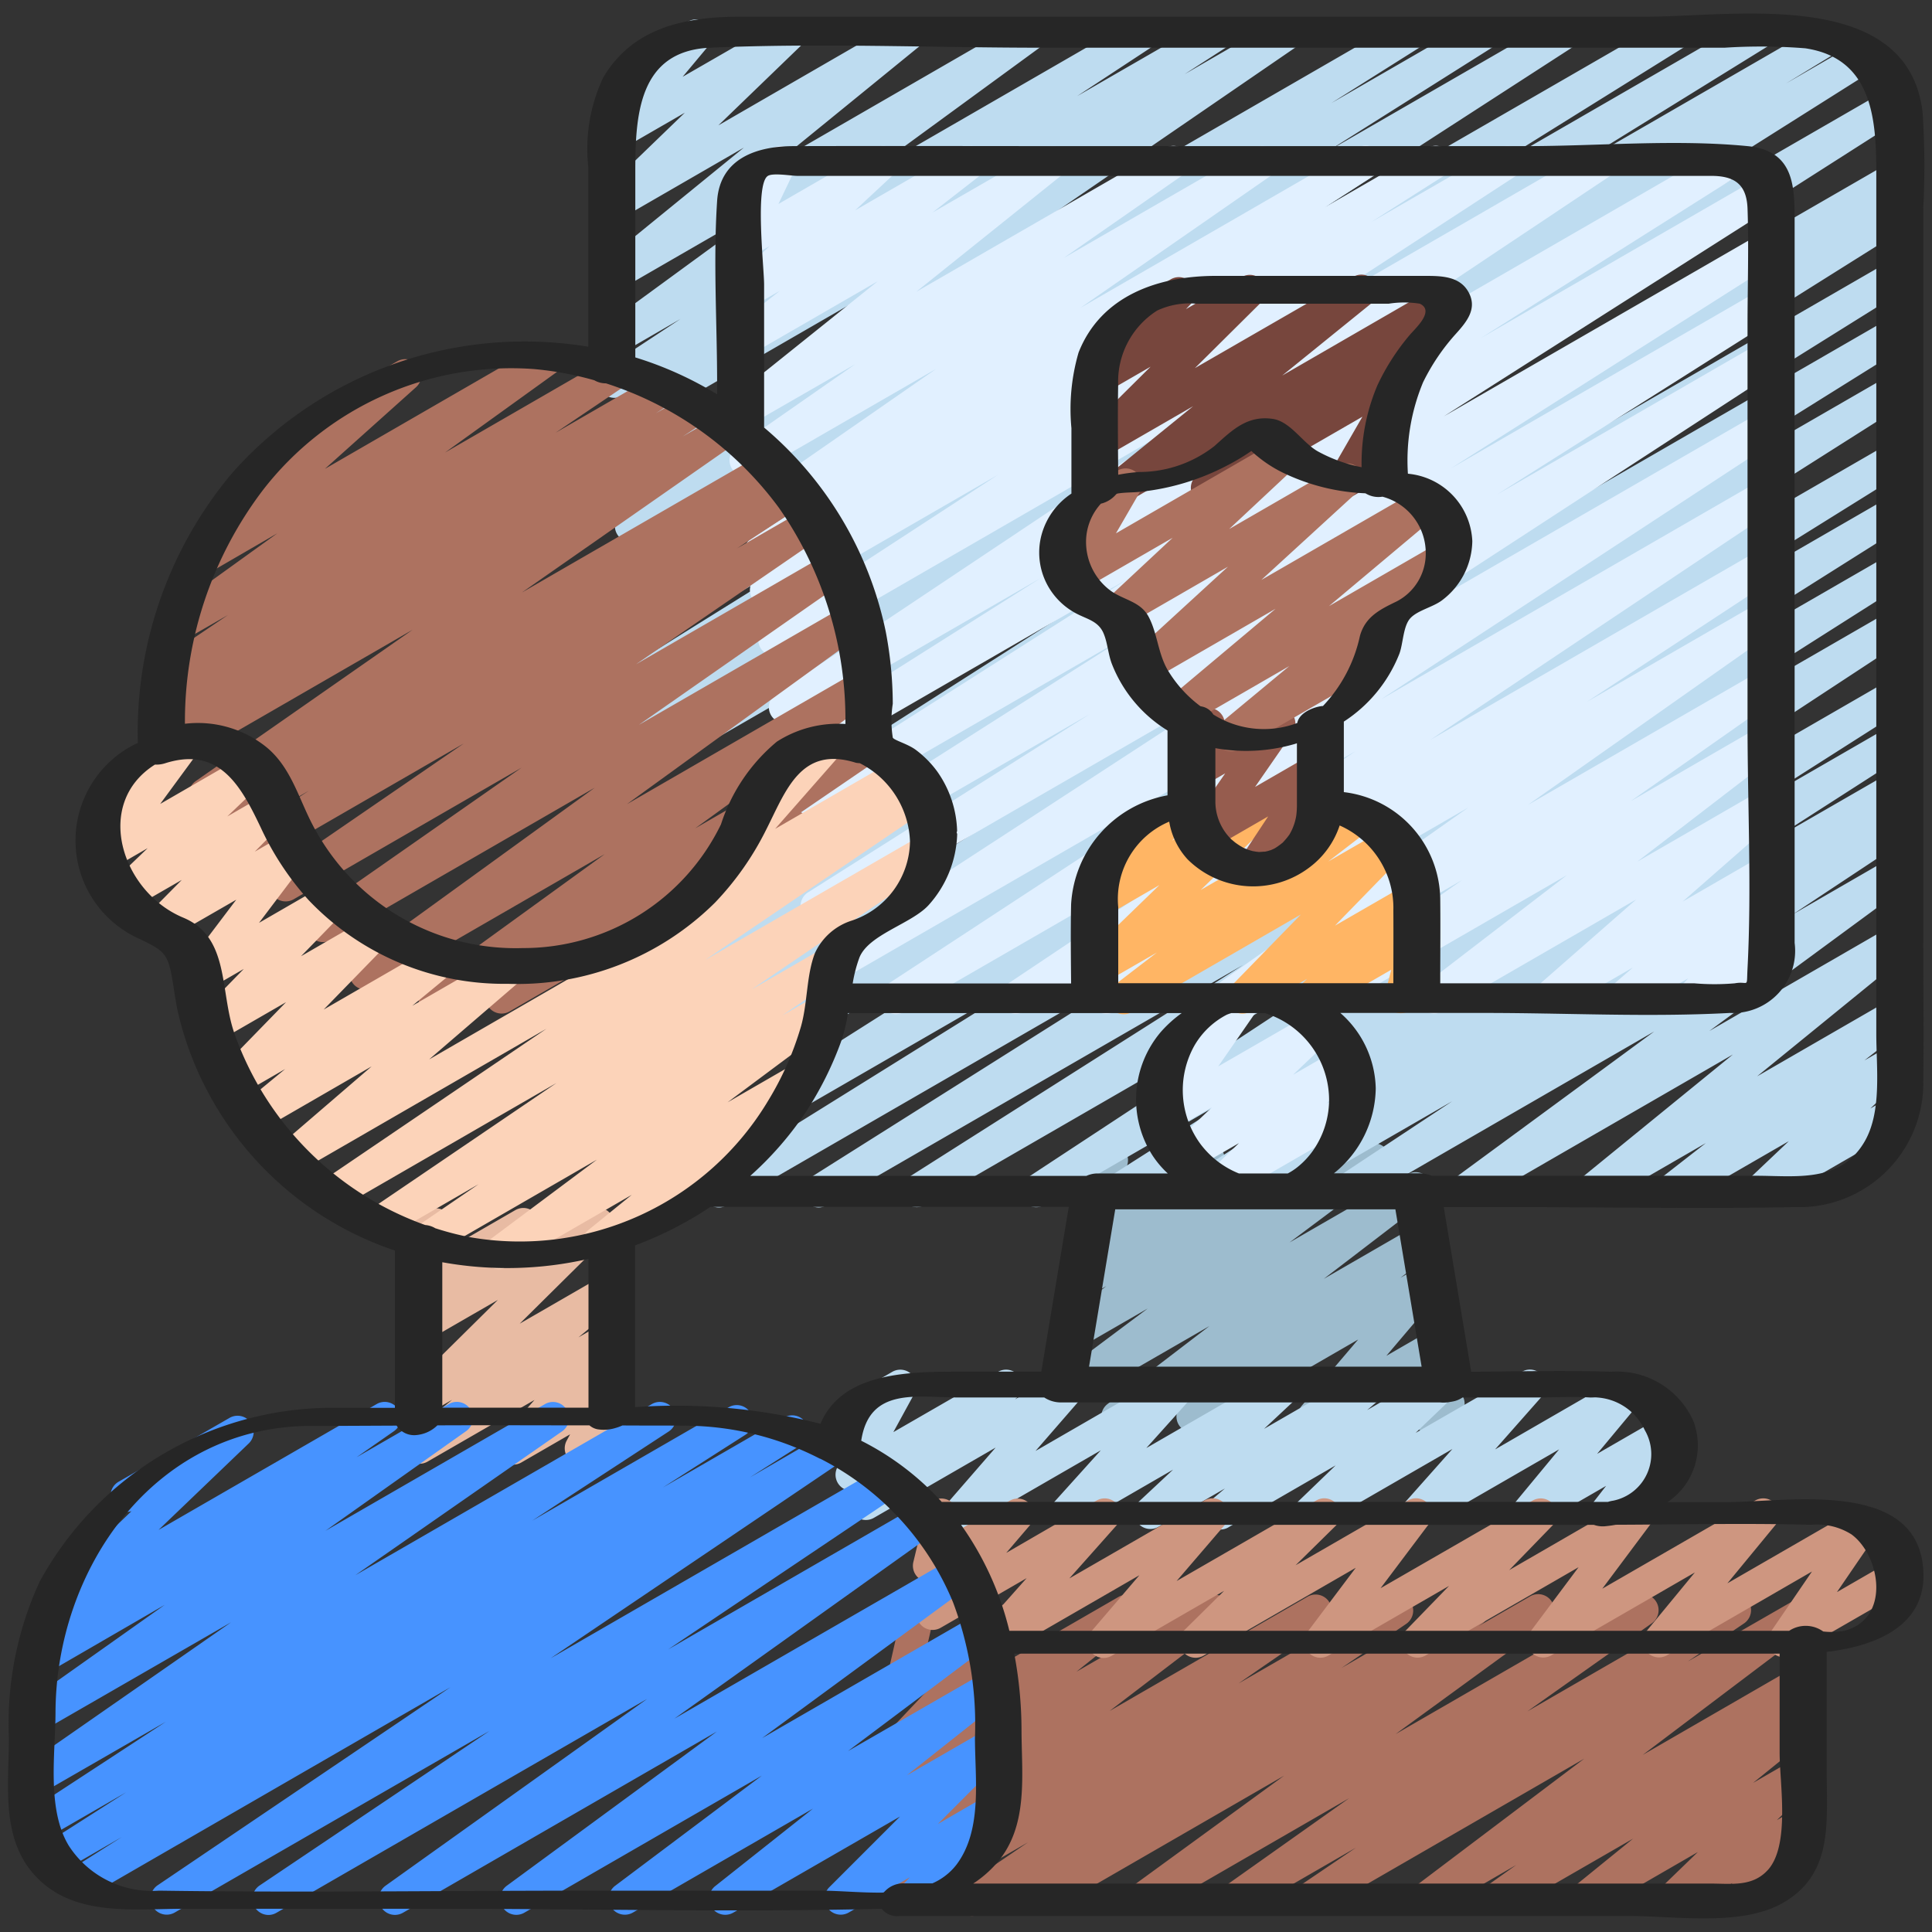 <svg id="Icons" height="512" viewBox="0 0 60 60" width="512" xmlns="http://www.w3.org/2000/svg"><rect x="0" y="0" width="60" height="60" fill="#333333" stroke="none"/><path d="m30.189 59.5a.5.5 0 0 1 -.281-.913l2.016-1.371-3.644 2.1a.5.5 0 0 1 -.534-.843l2.687-1.857-2.153 1.241a.5.5 0 0 1 -.553-.83l3.551-2.716-3 1.73a.5.5 0 0 1 -.563-.822l1.868-1.5-1.3.753a.5.5 0 0 1 -.613-.777l1.442-1.526-.829.477a.5.5 0 0 1 -.737-.543l.3-1.32a.485.485 0 0 1 -.248-.215.5.5 0 0 1 .182-.682l.5-.289a.5.5 0 0 1 .738.544l-.245 1.066 2.795-1.613a.5.5 0 0 1 .614.776l-1.441 1.53 3.995-2.306a.5.5 0 0 1 .564.822l-1.869 1.5 4.029-2.326a.5.5 0 0 1 .554.83l-3.554 2.716 6.152-3.552a.5.5 0 0 1 .534.844l-2.685 1.855 4.682-2.7a.5.5 0 0 1 .531.846l-2.012 1.371 3.838-2.222a.5.5 0 0 1 .526.85l-.115.076 1.607-.928a.5.5 0 0 1 .545.837l-4.723 3.442 7.419-4.283a.5.5 0 0 1 .539.841l-3.865 2.736 6.2-3.58a.5.5 0 0 1 .53.847l-1.749 1.184 3.306-1.9a.5.5 0 0 1 .551.832l-5.254 3.968 4.7-2.715a.5.5 0 0 1 .54.84l-.92.654.38-.218a.5.5 0 0 1 .564.821l-1.837 1.487 1.273-.734a.5.5 0 0 1 .6.791l-1.135 1.1.537-.309a.5.5 0 0 1 .634.752l-.493.595a.486.486 0 0 1 .242.211.5.5 0 0 1 -.182.683l-1.614.932a.5.5 0 0 1 -.635-.752l.133-.16-1.613.93a.5.5 0 0 1 -.6-.791l1.137-1.1-3.289 1.9a.5.5 0 0 1 -.564-.821l1.843-1.496-4.008 2.311a.5.5 0 0 1 -.54-.84l.918-.653-2.592 1.5a.5.5 0 0 1 -.552-.832l5.256-3.969-8.314 4.8a.5.5 0 0 1 -.53-.847l1.756-1.19-3.534 2.04a.5.5 0 0 1 -.539-.841l3.861-2.735-6.2 3.58a.5.5 0 0 1 -.545-.837l4.724-3.442-7.419 4.283a.5.5 0 0 1 -.526-.85l.115-.076-1.608.928a.494.494 0 0 1 -.252.07z" fill="#ad7260"/><path d="m34.7 44.5a.5.5 0 0 1 -.3-.9l3.159-2.417-4.28 2.467a.5.5 0 0 1 -.55-.833l2.915-2.181-2.1 1.212a.5.5 0 0 1 -.559-.826l1.374-1.081-.55.318a.5.5 0 0 1 -.6-.794l.986-.945-.112.064a.5.5 0 0 1 -.721-.584l.409-1.25a.477.477 0 0 1 -.173-.178.5.5 0 0 1 .182-.682l.5-.29a.5.5 0 0 1 .726.588l-.289.881 2.562-1.478a.5.5 0 0 1 .6.794l-.985.944 3.025-1.746a.5.5 0 0 1 .559.825l-1.378 1.076 3.313-1.913a.5.5 0 0 1 .55.833l-2.914 2.181 3.668-2.117a.5.5 0 0 1 .553.83l-3.158 2.418 2.854-1.648a.5.5 0 0 1 .553.83l-1.025.784.676-.39a.5.5 0 0 1 .631.756l-1.746 2.058 1.445-.834a.5.5 0 0 1 .741.526l-.241 1.293a.5.5 0 0 1 .236.932l-.66.381a.5.5 0 0 1 -.741-.525l.225-1.2-3 1.73a.5.5 0 0 1 -.63-.756l1.749-2.053-4.893 2.824a.5.5 0 0 1 -.554-.83l1.028-.784-2.808 1.62a.491.491 0 0 1 -.252.07z" fill="#9dbcce"/><path d="m22.328 37.5a.5.5 0 0 1 -.265-.925l11.3-7.035-11.253 6.5a.5.5 0 0 1 -.517-.854l16.77-10.635-16.487 9.509a.5.5 0 0 1 -.515-.857l13.008-8.127-12.687 7.324a.5.5 0 0 1 -.515-.856l13.088-8.175-12.767 7.371a.5.5 0 0 1 -.515-.856l14.866-9.334-14.56 8.406a.5.5 0 0 1 -.509-.86l.32-.2a.5.5 0 0 1 -.456-.885l18.943-12.09-18.677 10.789a.5.5 0 0 1 -.516-.856l15.793-9.968-15.496 8.947a.5.5 0 0 1 -.511-.86l1.611-.984-1.233.712a.5.5 0 0 1 -.514-.858l6.659-4.123-6.3 3.639a.5.5 0 0 1 -.515-.858l6.967-4.344-6.615 3.819a.5.5 0 0 1 -.521-.853l12.071-7.812-11.769 6.794a.5.5 0 0 1 -.517-.855l5.125-3.238-4.765 2.751a.5.5 0 0 1 -.517-.856l2.763-1.747-2.393 1.382a.5.5 0 0 1 -.533-.845l9.9-6.79-9.61 5.549a.5.5 0 0 1 -.521-.853l1.326-.854-.942.543a.5.5 0 0 1 -.525-.85l2.329-1.535-1.851 1.071a.5.5 0 0 1 -.545-.837l5.518-4.033-4.974 2.872a.5.5 0 0 1 -.565-.821l4.386-3.574-3.821 2.207a.5.5 0 0 1 -.6-.792l2.589-2.5-1.992 1.15a.5.5 0 0 1 -.634-.752l.976-1.176a.5.5 0 0 1 -.193-.929l1.936-1.118a.5.5 0 0 1 .639.753l-.8.957 3.1-1.785a.5.5 0 0 1 .6.793l-2.59 2.5 5.7-3.293a.5.5 0 0 1 .565.82l-4.39 3.576 7.615-4.396a.5.5 0 0 1 .545.837l-5.516 4.03 8.431-4.867a.5.5 0 0 1 .525.85l-2.334 1.535 4.138-2.385a.5.5 0 0 1 .52.853l-1.32.851 2.951-1.704a.5.5 0 0 1 .533.845l-9.9 6.792 13.227-7.637a.5.5 0 0 1 .516.856l-2.767 1.744 4.506-2.6a.5.5 0 0 1 .517.856l-5.112 3.226 7.077-4.082a.5.5 0 0 1 .521.853l-12.072 7.809 15.014-8.662a.5.5 0 0 1 .515.858l-6.968 4.342 9.006-5.2a.5.5 0 0 1 .513.859l-6.666 4.124 8.355-4.825a.5.5 0 0 1 .51.86l-1.6.975 2.184-1.262a.5.5 0 0 1 .517.856l-15.8 9.972 16.2-9.351a.5.5 0 0 1 .519.855l-18.944 12.09 18.579-10.727a.5.5 0 0 1 .509.861l-.429.261a.5.5 0 0 1 .435.894l-14.859 9.329 14.344-8.282a.5.5 0 0 1 .514.858l-13.1 8.18 12.586-7.265a.5.5 0 0 1 .514.857l-13 8.12 12.486-7.206a.5.5 0 0 1 .517.855l-16.772 10.636 16.255-9.385a.5.5 0 0 1 .514.857l-11.313 7.048 10.8-6.236a.5.5 0 0 1 .516.856l-11.912 7.513 11.4-6.579a.5.5 0 0 1 .517.856l-10.394 6.6 9.877-5.7a.5.5 0 0 1 .524.851l-12.359 8.116 11.831-6.83a.5.5 0 0 1 .518.855l-4.866 3.1 4.348-2.51a.5.5 0 0 1 .52.854l-4.341 2.789 3.817-2.2a.5.5 0 0 1 .519.855l-.818.522.3-.173a.5.5 0 0 1 .526.85l-3.57 2.365 3.044-1.758a.5.5 0 0 1 .546.836l-6.181 4.544 5.635-3.254a.5.5 0 0 1 .565.821l-4.714 3.839 4.149-2.395a.5.5 0 0 1 .557.827l-1.375 1.075.826-.477a.5.5 0 0 1 .593.8l-1.234 1.17.53-.306a.5.5 0 1 1 .5.865l-4.2 2.422a.5.5 0 0 1 -.594-.8l1.232-1.167-3.406 1.966a.5.5 0 0 1 -.557-.827l1.386-1.08-3.307 1.909a.5.5 0 0 1 -.565-.82l4.713-3.84-8.077 4.663a.5.5 0 0 1 -.546-.836l6.18-4.542-9.32 5.381a.5.5 0 0 1 -.527-.85l3.573-2.364-5.579 3.22a.5.5 0 0 1 -.519-.854l.823-.526-2.392 1.381a.5.5 0 0 1 -.52-.854l4.347-2.797-6.323 3.649a.5.5 0 0 1 -.518-.855l4.854-3.09-6.837 3.947a.5.5 0 0 1 -.525-.851l12.357-8.122-15.547 8.976a.5.5 0 0 1 -.518-.855l10.4-6.6-12.92 7.458a.5.5 0 0 1 -.517-.856l11.916-7.515-14.5 8.373a.494.494 0 0 1 -.254.071z" fill="#bedcf0"/><path d="m27.822 31.494a.5.5 0 0 1 -.274-.918l12.361-8.1-13.972 8.065a.5.5 0 0 1 -.522-.852l13.648-8.889-13.442 7.763a.5.5 0 0 1 -.517-.856l8.745-5.533-8.468 4.889a.5.5 0 0 1 -.519-.855l10.18-6.475-9.918 5.726a.5.5 0 0 1 -.519-.855l10.376-6.6-10.116 5.843a.5.5 0 0 1 -.517-.856l7.968-5.036-7.683 4.436a.5.5 0 0 1 -.528-.849l12.562-8.384-12.367 7.142a.5.5 0 0 1 -.523-.852l7.212-4.7-6.939 4.006a.5.5 0 0 1 -.52-.855l2.27-1.449-1.94 1.118a.5.5 0 0 1 -.52-.854l1.524-.982-1.187.686a.5.5 0 0 1 -.535-.844l5.933-4.12-5.67 3.273a.5.5 0 0 1 -.536-.843l3.688-2.572-3.277 1.888a.5.5 0 0 1 -.562-.824l4.543-3.643-3.982 2.3a.5.5 0 0 1 -.557-.827l1.5-1.176-.948.547a.5.5 0 0 1 -.592-.8l1.218-1.133-.621.356a.5.5 0 0 1 -.7-.649l.562-1.174a.522.522 0 0 1 -.457-.249.5.5 0 0 1 .182-.683l1.128-.645a.5.5 0 0 1 .7.649l-.519 1.086 3.006-1.735a.5.5 0 0 1 .591.8l-1.215 1.132 3.351-1.932a.5.5 0 0 1 .558.827l-1.506 1.173 3.472-2a.5.5 0 0 1 .562.823l-4.541 3.64 7.734-4.463a.5.5 0 0 1 .537.843l-3.689 2.569 5.917-3.412a.5.5 0 0 1 .535.844l-5.933 4.117 8.6-4.965a.5.5 0 0 1 .521.854l-1.528.984 3.181-1.834a.5.5 0 0 1 .52.855l-2.27 1.445 3.994-2.3a.5.5 0 0 1 .523.852l-7.212 4.7 9.617-5.552a.5.5 0 0 1 .527.849l-12.555 8.38 15.982-9.229a.5.5 0 0 1 .518.856l-7.98 5.042 8.7-5.023a.5.5 0 0 1 .519.855l-10.371 6.6 9.879-5.7a.5.5 0 0 1 .518.855l-10.18 6.463 9.663-5.579a.5.5 0 0 1 .517.856l-8.745 5.533 8.229-4.751a.5.5 0 0 1 .522.852l-13.643 8.887 13.125-7.578a.5.5 0 0 1 .524.851l-12.36 8.1 11.836-6.834a.5.5 0 0 1 .528.849l-10.832 7.243 10.3-5.946a.5.5 0 0 1 .524.851l-5.969 3.918 5.445-3.143a.5.5 0 0 1 .538.842l-7.812 5.501 7.274-4.2a.5.5 0 0 1 .537.843l-4.618 3.24 4.081-2.357a.5.5 0 0 1 .554.83l-4.428 3.404 3.874-2.238a.5.5 0 0 1 .579.81l-3.044 2.668 2.465-1.423a.5.5 0 0 1 .578.811l-.634.55.056-.032a.5.5 0 0 1 .619.77l-.373.408a.5.5 0 0 1 .25.934l-2.4 1.387a.5.5 0 0 1 -.619-.77l.228-.25-1.77 1.022a.5.5 0 0 1 -.578-.81l.634-.551-2.36 1.363a.5.5 0 0 1 -.58-.809l3.043-2.667-6.026 3.479a.5.5 0 0 1 -.555-.829l4.43-3.406-7.341 4.238a.5.5 0 0 1 -.537-.842l4.619-3.241-7.077 4.086a.5.5 0 0 1 -.538-.841l7.812-5.5-10.993 6.344a.5.5 0 0 1 -.524-.851l5.97-3.917-8.263 4.77a.5.5 0 0 1 -.528-.848l10.826-7.241-14.018 8.093a.5.5 0 0 1 -.25.067z" fill="#e1f0ff"/><path d="m37.9 37.25a.5.5 0 0 1 -.346-.86l.923-.889-1.456.84a.5.5 0 0 1 -.595-.8l1.217-1.157-1.229.709a.5.5 0 0 1 -.662-.717l1.2-1.734-.018.01a.5.5 0 1 1 -.5-.865l1.937-1.119a.5.5 0 0 1 .662.718l-1.2 1.732 2.949-1.7a.5.5 0 0 1 .595.8l-1.22 1.16 1.364-.787a.5.5 0 0 1 .6.793l-.922.888.432-.249a.5.5 0 1 1 .5.865l-3.979 2.3a.489.489 0 0 1 -.252.062z" fill="#e1f0ff"/><path d="m29.82 47.484a.5.5 0 0 1 -.377-.828l1.477-1.7-3.779 2.181a.5.5 0 0 1 -.573-.815l.073-.061a.5.5 0 0 1 -.632-.7l.654-1.2-.1.06a.5.5 0 1 1 -.5-.865l1.648-.953a.5.5 0 0 1 .688.673l-.655 1.2 3.256-1.876a.5.5 0 0 1 .572.814l-.054.047 1.492-.861a.5.5 0 0 1 .627.76l-1.477 1.7 4.261-2.46a.5.5 0 0 1 .621.767l-1.442 1.603 4.107-2.37a.5.5 0 0 1 .592.8l-1.042.974 3.07-1.772a.5.5 0 0 1 .574.813l-.442.376 2.061-1.191a.5.5 0 0 1 .6.793l-1.156 1.107 3.3-1.9a.5.5 0 0 1 .625.763l-1.457 1.649 3.893-2.248a.5.5 0 0 1 .636.751l-1.361 1.635 1.967-1.134a.5.5 0 0 1 .646.738l-.513.664a.5.5 0 0 1 .243.934l-1.819 1.048a.5.5 0 0 1 -.645-.739l.4-.516-2.179 1.255a.5.5 0 0 1 -.636-.751l1.356-1.638-4.146 2.392a.5.5 0 0 1 -.625-.763l1.457-1.64-4.18 2.413a.5.5 0 0 1 -.6-.793l1.153-1.111-3.3 1.906a.5.5 0 0 1 -.579-.815l.441-.374-2.061 1.189a.5.5 0 0 1 -.591-.8l1.042-.974-3.071 1.774a.5.5 0 0 1 -.621-.768l1.447-1.606-4.116 2.376a.489.489 0 0 1 -.25.067z" fill="#bedcf0"/><path d="m30.785 51.5a.5.5 0 0 1 -.374-.832l1.472-1.657-2.669 1.541a.5.5 0 0 1 -.63-.758l.741-.864-.223.129a.5.5 0 0 1 -.737-.549l.179-.745a.508.508 0 0 1 -.225-.2.5.5 0 0 1 .184-.684l.479-.276a.5.5 0 0 1 .737.549l-.111.462 1.751-1.01a.5.5 0 0 1 .63.757l-.739.863 2.808-1.626a.5.5 0 0 1 .624.764l-1.472 1.655 4.2-2.422a.5.5 0 0 1 .63.757l-1.499 1.746 4.335-2.5a.493.493 0 0 1 .647.13.5.5 0 0 1 -.045.658l-1.242 1.222 3.49-2.013a.5.5 0 0 1 .649.733l-1.5 1.993 4.725-2.723a.5.5 0 0 1 .609.78l-1.339 1.381 3.739-2.161a.5.5 0 0 1 .652.731l-1.5 2.007 4.748-2.738a.5.5 0 0 1 .637.75l-1.5 1.821 4.024-2.322a.5.5 0 0 1 .663.715l-1.285 1.88 1.65-.952a.5.5 0 1 1 .5.865l-3.548 2.043a.5.5 0 0 1 -.663-.715l1.285-1.88-4.5 2.6a.5.5 0 0 1 -.637-.75l1.5-1.821-4.46 2.575a.5.5 0 0 1 -.651-.731l1.5-2.007-4.751 2.741a.5.5 0 0 1 -.61-.78l1.338-1.38-3.748 2.164a.5.5 0 0 1 -.649-.733l1.5-1.994-4.729 2.73a.5.5 0 0 1 -.6-.788l1.241-1.226-3.494 2.017a.5.5 0 0 1 -.63-.758l1.493-1.744-4.34 2.506a.489.489 0 0 1 -.26.074z" fill="#ce9680"/><path d="m15.936 45.485a.5.5 0 0 1 -.375-.83l1.039-1.179-3.32 1.915a.5.5 0 0 1 -.568-.819l1.329-1.1-.761.438a.5.5 0 0 1 -.6-.788l2.781-2.751-2.18 1.258a.5.5 0 0 1 -.6-.788l.5-.491a.5.5 0 0 1 -.627-.61l.265-.974a.492.492 0 0 1 -.215-.2.5.5 0 0 1 .182-.682l.5-.291a.5.5 0 0 1 .733.564l-.185.677 2.174-1.255a.5.5 0 0 1 .6.788l-.458.453 2.17-1.253a.5.5 0 0 1 .6.788l-2.78 2.753 2.589-1.494a.5.5 0 0 1 .568.819l-1.332 1.1.77-.444a.5.5 0 0 1 .625.763l-1.037 1.178.419-.241a.5.5 0 0 1 .6.074.5.5 0 0 1 .091.6l-.267.489a.5.5 0 0 1 .083.905l-.96.554a.5.5 0 0 1 -.689-.673l.105-.194-1.518.877a.494.494 0 0 1 -.251.064z" fill="#e8bba3"/><path d="m8.341 59.471a.5.5 0 0 1 -.279-.915l7.14-4.8-9.784 5.644a.5.5 0 0 1 -.53-.846l9.1-6.155-11.276 6.513a.5.5 0 0 1 -.518-.855l1.588-1.006-1.894 1.094a.5.5 0 0 1 -.52-.854l2.549-1.629-2.5 1.443a.5.5 0 0 1 -.523-.851l4.257-2.784-3.871 2.23a.5.5 0 0 1 -.535-.843l6.431-4.475-5.9 3.4a.5.5 0 0 1 -.539-.841l4.378-3.1-3.667 2.125a.5.5 0 0 1 -.536-.843l1.165-.812-.225.129a.5.5 0 0 1 -.6-.793l2.83-2.715a.506.506 0 0 1 -.582-.232.5.5 0 0 1 .183-.683l3.437-1.978a.5.5 0 0 1 .6.793l-2.796 2.681 6.781-3.913a.5.5 0 0 1 .536.842l-1.167.814 2.87-1.656a.5.5 0 0 1 .539.84l-4.375 3.1 6.826-3.94a.5.5 0 0 1 .535.842l-6.434 4.478 9.217-5.32a.5.5 0 0 1 .523.851l-4.245 2.774 6.107-3.525a.5.5 0 0 1 .519.854l-2.567 1.64 3.755-2.167a.5.5 0 0 1 .517.856l-1.573 1 2.386-1.383a.5.5 0 0 1 .53.847l-9.104 6.153 10.264-5.925a.5.5 0 0 1 .529.848l-7.141 4.8 7.774-4.489a.5.5 0 0 1 .541.84l-8.123 5.8 8.7-5.019a.5.5 0 0 1 .545.836l-6.521 4.788 6.681-3.856a.5.5 0 0 1 .549.832l-4.562 3.426 4.308-2.481a.5.5 0 0 1 .56.825l-3.041 2.41 2.558-1.476a.5.5 0 0 1 .6.786l-2.194 2.2 1.554-.9a.5.5 0 0 1 .615.775l-.759.809a.5.5 0 0 1 .028.881l-1.926 1.112a.5.5 0 0 1 -.616-.774l.235-.249-1.908 1.101a.5.5 0 0 1 -.6-.786l2.2-2.2-5.179 2.986a.5.5 0 0 1 -.561-.824l3.037-2.407-5.6 3.232a.5.5 0 0 1 -.549-.832l4.561-3.425-7.374 4.256a.5.5 0 0 1 -.546-.836l6.524-4.79-9.745 5.626a.5.5 0 0 1 -.541-.84l8.122-5.8-11.508 6.64a.5.5 0 0 1 -.25.071z" fill="#4793ff"/><path d="m34.9 31.5a.5.5 0 0 1 -.3-.9l1.328-1.019-1.646.95a.5.5 0 0 1 -.6-.793l2.325-2.251-1.729 1a.5.5 0 0 1 -.626-.763l.893-1.016a.5.5 0 0 1 -.116-.915l1.934-1.117a.5.5 0 0 1 .626.763l-.585.666 2.612-1.505a.5.5 0 0 1 .6.792l-2.328 2.248 4.733-2.732a.5.5 0 0 1 .554.829l-1.328 1.02 1.78-1.028a.5.5 0 0 1 .609.782l-2.178 2.236 2.242-1.293a.5.5 0 0 1 .6.795l-.361.345a.5.5 0 0 1 .534.622l-.261 1.013a.491.491 0 0 1 .225.2.5.5 0 0 1 -.183.683l-.5.288a.5.5 0 0 1 -.734-.557l.187-.727-2.24 1.293a.5.5 0 0 1 -.6-.794l.226-.216-1.76 1.016a.5.5 0 0 1 -.608-.781l2.175-2.234-5.247 3.03a.5.5 0 0 1 -.253.07z" fill="#ffb564"/><path d="m13.49 31.479a.5.5 0 0 1 -.293-.906l5.583-4.047-7.175 4.143a.5.5 0 0 1 -.543-.838l7.408-5.368-8.19 4.728a.5.5 0 0 1 -.536-.843l6.456-4.509-7.062 4.078a.5.5 0 0 1 -.534-.846l5.8-3.982-6.321 3.651a.5.5 0 0 1 -.524-.851l2.032-1.332-2.283 1.318a.5.5 0 0 1 -.522-.853l.292-.189-.464.268a.5.5 0 0 1 -.536-.843l6.736-4.7-7.361 4.25a.5.5 0 0 1 -.522-.852l.728-.474-.368.212a.5.5 0 0 1 -.523-.851l.6-.393a.5.5 0 0 1 -.467-.879l2.178-1.471-1.394.8a.5.5 0 0 1 -.542-.839l3.471-2.5-2.204 1.279a.5.5 0 0 1 -.583-.806l3.053-2.734a.489.489 0 0 1 -.444-.25.5.5 0 0 1 .182-.683l3.717-2.146a.5.5 0 0 1 .583.806l-2.828 2.534 6.658-3.845a.5.5 0 0 1 .542.839l-3.47 2.5 5.08-2.933a.5.5 0 0 1 .53.848l-2.178 1.47 3.133-1.809a.5.5 0 0 1 .523.851l-.539.353 1.031-.6a.5.5 0 0 1 .522.852l-.722.47 1.207-.7a.5.5 0 0 1 .536.843l-6.734 4.7 7.486-4.323a.5.5 0 0 1 .522.853l-.288.187.47-.272a.5.5 0 0 1 .524.852l-2.037 1.335 2.13-1.23a.5.5 0 0 1 .533.845l-5.8 3.984 6.011-3.471a.5.5 0 0 1 .536.843l-6.456 4.509 6.5-3.752a.5.5 0 0 1 .543.838l-7.413 5.376 7.165-4.138a.5.5 0 0 1 .543.838l-5.588 4.051 5.08-2.933a.5.5 0 0 1 .532.846l-2.329 1.591a.491.491 0 0 1 .233.169.5.5 0 0 1 -.048.66l-3.921 3.842.011.02a.5.5 0 0 1 -.182.684l-1.39.8a.5.5 0 0 1 -.6-.79l2.553-2.5-5.709 3.3a.5.5 0 0 1 -.532-.845l.435-.3-1.983 1.142a.5.5 0 0 1 -.25.068z" fill="#ad7260"/><path d="m34.6 15.75a.5.5 0 0 1 -.315-.888l2.769-2.247-2.78 1.605a.5.5 0 0 1 -.6-.788l2.059-2.044-1.41.814a.5.5 0 0 1 -.612-.778l.724-.76a.5.5 0 0 1 -.01-.872l1.933-1.117a.5.5 0 0 1 .613.778l-.14.147 1.738-1a.5.5 0 0 1 .6.788l-2.06 2.044 4.913-2.832a.5.5 0 0 1 .566.822l-2.768 2.241 4.78-2.763a.5.5 0 0 1 .559.826l-1.959 1.548.226-.13a.5.5 0 0 1 .683.682l-1.126 1.953a.5.5 0 0 1 .234.933l-1.273.735a.5.5 0 0 1 -.683-.683l1.05-1.823-4.583 2.646a.5.5 0 0 1 -.559-.825l1.958-1.546-4.275 2.468a.5.5 0 0 1 -.252.066z" fill="#77463d"/><path d="m38.928 27.45a.5.5 0 0 1 -.417-.776l.873-1.32-1.836 1.06a.5.5 0 0 1 -.661-.718l1.163-1.679-.77.444a.5.5 0 0 1 -.724-.589l.217-.664a.5.5 0 0 1 .007-.863l.507-.292a.5.5 0 0 1 .725.589l-.1.3 1.566-.9a.5.5 0 0 1 .662.718l-1.163 1.679 1.742-1.006a.5.5 0 0 1 .667.709l-.875 1.322a.5.5 0 0 1 .462.887l-1.8 1.038a.5.5 0 0 1 -.245.061z" fill="#965c4e"/><path d="m38.236 23.332a.5.5 0 0 1 -.319-.885l2.123-1.761-3.213 1.855a.5.5 0 0 1 -.571-.816l3.358-2.819-3.9 2.252a.5.5 0 0 1 -.588-.8l3.009-2.758-3.235 1.869a.5.5 0 0 1 -.591-.8l2.11-1.969-2.882 1.664a.5.5 0 0 1 -.683-.683l.733-1.266-.019.011a.5.5 0 0 1 -.5-.866l1.639-.946a.5.5 0 0 1 .683.683l-.733 1.266 5.037-2.909a.5.5 0 0 1 .592.8l-2.113 1.976 3.419-1.974a.5.5 0 0 1 .588.8l-3.007 2.754 4.888-2.822a.5.5 0 0 1 .571.816l-3.359 2.819 3.383-1.953a.5.5 0 0 1 .57.818l-2.5 2.069a.5.5 0 0 1 .223.933l-4.467 2.579a.5.5 0 0 1 -.246.063z" fill="#ad7260"/><path d="m21.692 28.188a.5.5 0 0 1 -.376-.83l2.428-2.758a.5.5 0 0 1 -.069-.9l1.814-1.047a.5.5 0 0 1 .626.763l-2.043 2.325 3.806-2.2a.5.5 0 1 1 .5.866l-6.436 3.716a.5.5 0 0 1 -.25.065z" fill="#fcd3b9"/><path d="m15.491 39.414a.5.5 0 0 1 -.3-.9l3.347-2.5-5.088 2.939a.5.5 0 0 1 -.532-.846l1.944-1.33-2.874 1.66a.5.5 0 0 1 -.531-.847l5.826-3.957-6.783 3.916a.5.5 0 0 1 -.53-.849l7-4.751-7.758 4.481a.5.5 0 0 1 -.576-.812l2.905-2.5-3.43 1.982a.5.5 0 0 1 -.568-.819l1.313-1.081-1.429.826a.5.5 0 0 1 -.609-.782l2.066-2.121-2.166 1.25a.5.5 0 0 1 -.609-.781l1.461-1.5-1.163.671a.5.5 0 0 1 -.648-.735l1.578-2.087-2.124 1.223a.5.5 0 0 1 -.607-.785l1.039-1.052-1.645.947a.5.5 0 0 1 -.6-.794l1.186-1.14-1.18.681a.5.5 0 0 1 -.653-.729l1.177-1.592-.034.02a.5.5 0 0 1 -.5-.866l2.095-1.209a.5.5 0 0 1 .654.729l-1.17 1.593 2.673-1.544a.5.5 0 0 1 .6.794l-1.188 1.138 1.284-.741a.5.5 0 0 1 .606.784l-1.037 1.051 1.062-.613a.5.5 0 0 1 .648.735l-1.579 2.089 2.156-1.246a.5.5 0 0 1 .609.782l-1.46 1.5 2.162-1.248a.5.5 0 0 1 .608.782l-2.066 2.122 3.494-2.017a.5.5 0 0 1 .568.818l-1.312 1.083 2.853-1.647a.5.5 0 0 1 .576.812l-2.905 2.5 15.037-8.682a.5.5 0 0 1 .531.847l-7 4.752 6.743-3.893a.5.5 0 0 1 .531.847l-5.83 3.959 2.361-1.362a.5.5 0 0 1 .533.845l-1.944 1.326 1.111-.64a.5.5 0 0 1 .549.833l-3.353 2.5 2.014-1.162a.5.5 0 0 1 .565.822l-2.075 1.685a.492.492 0 0 1 .3.234.5.5 0 0 1 -.182.682l-4.39 2.534a.5.5 0 0 1 -.564-.821l1.355-1.1-3.878 2.239a.491.491 0 0 1 -.25.068z" fill="#fcd3b9"/><path d="m5.712 59.279h8.081c4.525 0 9.066.111 13.59 0a.6.6 0 0 0 .546.225h22.7c1.419 0 3.475.335 4.765-.421 1.513-.887 1.338-2.425 1.338-3.929v-3.854c1.585-.183 3.28-.874 2.966-2.815-.408-2.526-4.258-1.837-6.026-1.837h-1.883a2.12 2.12 0 0 0 .8-2.516 2.6 2.6 0 0 0 -2.547-1.532c-1.448-.043-2.9-.01-4.353 0l-.852-5.112h2.046c2.949 0 5.9.055 8.853 0a3.858 3.858 0 0 0 3.994-3.9c.017-1.476 0-2.954 0-4.43v-22.72a24.771 24.771 0 0 0 -.023-2.96c-.474-3.89-5.858-2.96-8.57-2.96h-28.127c-1.674 0-3.364.311-4.287 1.91a5.205 5.205 0 0 0 -.453 2.754v5.586a12.135 12.135 0 0 0 -11.052 3.913 12.5 12.5 0 0 0 -2.937 8.39 3.342 3.342 0 0 0 .081 6.1c.691.341.845.42.98 1.188.059.334.1.669.168 1a10.036 10.036 0 0 0 .906 2.478 10.272 10.272 0 0 0 5.848 5v4.884h-1.79a10.37 10.37 0 0 0 -9.24 5.393 10.517 10.517 0 0 0 -.958 4.858c0 1.432-.254 3.071.772 4.232 1.186 1.34 3.058 1.075 4.664 1.075zm49.185-1.2c-.478.523-1.13.417-1.773.417h-22.9a3.537 3.537 0 0 0 .716-.618c1.019-1.159.784-2.75.784-4.177a12.848 12.848 0 0 0 -.226-2.345h23.77v3.082c0 .946.332 2.867-.368 3.639zm1.353-10.725a1.994 1.994 0 0 1 1.252.3c.9.664 1.223 2.628-.233 2.993a2.2 2.2 0 0 1 -.648.02.932.932 0 0 0 -1.058-.02h-24.216a9.553 9.553 0 0 0 -1.5-3.292h19.65a.845.845 0 0 0 .405.038c.092-.009.185-.023.279-.04 2.019-.007 4.048-.053 6.069.001zm-8.479-3.954c.531 0 1.074-.034 1.6 0 .075.005.154-.009.229 0a1.757 1.757 0 0 1 1.481 1.016 1.475 1.475 0 0 1 -.984 2.189.979.979 0 0 0 -.162.038h-20.689a8.6 8.6 0 0 0 -2.5-1.9c.254-1.683 1.745-1.343 3.028-1.343h2.656a.946.946 0 0 0 .513.154h11.786a.957.957 0 0 0 .193 0h.021a.793.793 0 0 0 .085-.014c.023-.005.046-.006.07-.012a.782.782 0 0 0 .322-.128zm-28.047.3v-5.024a11.273 11.273 0 0 0 2.337-1.194h11.131q-.426 2.557-.853 5.115h-2.434c-1.632 0-3.74-.005-4.425 1.62a18.106 18.106 0 0 0 -5.756-.517zm9.114-15.59a3.444 3.444 0 0 0 .888-2.2c0-.022-.012-.035-.015-.055s.015-.034.013-.053a3.353 3.353 0 0 0 -.618-1.843 3.148 3.148 0 0 0 -.661-.668c-.251-.19-.682-.3-.719-.385a3.389 3.389 0 0 1 0-1.05 12.093 12.093 0 0 0 -.221-2.254 11.284 11.284 0 0 0 -3.775-6.324v-4.448c0-.505-.294-3.118.118-3.368.164-.1.732 0 .914 0h28.38c.709 0 1.1.248 1.129 1.012.042 1.209 0 2.427 0 3.637v12.37c0 2.518.131 5.075 0 7.591-.034.654.05.384-.4.466a7.337 7.337 0 0 1 -1.249 0h-4.55q-1.672 0-3.344 0c0-.866.009-1.733 0-2.6a3.39 3.39 0 0 0 -2.994-3.338v-2.19a4.461 4.461 0 0 0 1.722-2.1c.12-.311.117-.858.339-1.106s.7-.345.984-.558a2.346 2.346 0 0 0 .945-1.84 2.2 2.2 0 0 0 -2-2.094 6.327 6.327 0 0 1 .471-2.84 6.511 6.511 0 0 1 1.025-1.512c.335-.373.666-.776.388-1.285s-.868-.507-1.38-.507h-6.473c-1.762 0-3.558.6-4.259 2.38a6.294 6.294 0 0 0 -.222 2.349v2.032a2.24 2.24 0 0 0 -.92 1.252 2.121 2.121 0 0 0 .3 1.791 2.161 2.161 0 0 0 .725.656c.352.2.734.243.9.658.12.292.135.632.251.932a4.23 4.23 0 0 0 1.728 2.068v2.014a3.65 3.65 0 0 0 -2.994 3.388c-.017.818-.007 1.637 0 2.455-2.243 0-4.487 0-6.731 0h-.052a4.306 4.306 0 0 1 .207-.8c.283-.722 1.619-1.052 2.15-1.633zm10.446 3.353a2.83 2.83 0 0 1 1.992 2.731 2.767 2.767 0 0 1 -.5 1.539 2.481 2.481 0 0 1 -.495.523 1.827 1.827 0 0 1 -.289.187h-1.516a2.792 2.792 0 0 1 -1.2-.922 2.826 2.826 0 0 1 -.178-3.057 2.477 2.477 0 0 1 1-.951 1.4 1.4 0 0 1 .144-.051h1.047zm4.866 10.98h-10.329q.407-2.443.814-4.886h8.7zm-7.839-16.926a2.275 2.275 0 0 0 .572 1.172 2.89 2.89 0 0 0 3.786.247 2.673 2.673 0 0 0 .935-1.3 2.8 2.8 0 0 1 1.668 2.635c.005.754 0 1.509 0 2.264q-4.272 0-8.544 0v-2.363a2.607 2.607 0 0 1 1.583-2.655zm-1.585-13.573a2.609 2.609 0 0 1 1.213-2.3 2.357 2.357 0 0 1 1.209-.212h5.978a3.094 3.094 0 0 1 .97 0c.473.226-.15.772-.319.975a7.007 7.007 0 0 0 -1 1.559 6.189 6.189 0 0 0 -.491 2.544 4.7 4.7 0 0 1 -1.373-.5c-.47-.274-.84-.917-1.381-1-.808-.122-1.282.366-1.817.843a3.784 3.784 0 0 1 -2.328.805 5.1 5.1 0 0 0 -.66.086c-.007-.93-.018-1.866-.001-2.8zm-.543 3.7a.888.888 0 0 0 .485-.3c.013 0 .022-.014.036-.016.237-.041.5-.029.736-.058a7.475 7.475 0 0 0 2.629-.792 6.85 6.85 0 0 0 .794-.473c.064.064.136.125.2.176a4.014 4.014 0 0 0 .751.485 6.452 6.452 0 0 0 2.548.652c.018 0 .034 0 .052.007a.761.761 0 0 0 .519.1 1.81 1.81 0 0 1 1.345 1.764 1.674 1.674 0 0 1 -.91 1.492c-.518.25-.968.474-1.134 1.068a4.542 4.542 0 0 1 -1.149 2.177c-.006 0-.012 0-.018 0-.263.027-.723.206-.779.527a2.948 2.948 0 0 1 -2.607-.263.542.542 0 0 0 -.393-.255l-.028-.018a3.875 3.875 0 0 1 -1-1.115c-.3-.522-.316-1.133-.587-1.646-.259-.491-.807-.523-1.211-.833a1.883 1.883 0 0 1 -.726-1.662 1.769 1.769 0 0 1 .447-1.012zm5.644 10.529c-.015.013-.029.026-.045.038-.054.043-.112.081-.167.123.1-.074.007-.005-.046.022-.037.018-.075.034-.112.049-.013 0-.057.019-.1.028l-.07.016c-.06 0-.12.008-.18.01-.017 0-.075-.006-.1-.01s-.091-.016-.1-.017a1.673 1.673 0 0 1 -.17-.053c-.029-.011-.151-.063-.122-.049s-.086-.051-.112-.067c-.05-.032-.1-.066-.146-.1-.02-.016-.138-.117-.095-.076a1.647 1.647 0 0 1 -.517-1.152c0-.2 0-.4 0-.6v-1.1a5.4 5.4 0 0 0 2.485-.136c.016-.005.031-.012.047-.016v1.073.825a2.5 2.5 0 0 1 -.02.345 1.664 1.664 0 0 1 -.222.607c.018-.028-.06.079-.079.1-.049.059-.089.101-.129.145zm-13.709 6.181a4.941 4.941 0 0 0 .215-.892h10.367a3.826 3.826 0 0 0 -.651.588 3.233 3.233 0 0 0 -.26 3.829 3.014 3.014 0 0 0 .478.564h-2.21a.825.825 0 0 0 -.317.075h-10.44a10.4 10.4 0 0 0 1.744-2.01 10.556 10.556 0 0 0 1.074-2.154zm-6.388-27.022c0-1.731.092-3.752 2.32-3.85 3.428-.151 6.9 0 10.328 0h21.177a17.377 17.377 0 0 1 2.51.018c2.116.315 2.205 2.266 2.205 3.913v26.7c0 1.044.18 2.409-.365 3.342-.753 1.289-2.129 1.059-3.372 1.059h-10.067a1.1 1.1 0 0 0 -.409-.075h-2.632a3.441 3.441 0 0 0 1.3-2.637 3.2 3.2 0 0 0 -1.1-2.344h4.5c2.519 0 5.08.136 7.6 0a1.931 1.931 0 0 0 2.009-2.174v-22.328c0-1.129.018-2.273-1.461-2.418-2.255-.22-4.641 0-6.9 0h-13.495c-3.076 0-6.152-.009-9.228 0-1.145 0-2.291.38-2.379 1.7-.124 1.877 0 3.8 0 5.686v.322a11.17 11.17 0 0 0 -2.541-1.146zm-11.564 9.887a9.754 9.754 0 0 1 8.4-3.759 10.114 10.114 0 0 1 1.892.35.705.705 0 0 0 .36.095 10.737 10.737 0 0 1 5.382 3.879 11.5 11.5 0 0 1 2.055 6.7 3.517 3.517 0 0 0 -2.128.548 5.556 5.556 0 0 0 -1.736 2.568 6.822 6.822 0 0 1 -6.158 3.843 7.1 7.1 0 0 1 -6.419-3.633c-.509-.879-.72-1.926-1.532-2.6a3.391 3.391 0 0 0 -2.539-.733 11.888 11.888 0 0 1 2.423-7.258zm-.888 16.87c-.457-1.315-.14-2.986-1.586-3.59-1.921-.8-2.8-3.545-.88-4.754a.878.878 0 0 0 .328-.045c1.681-.527 2.349.719 2.963 2.011a9 9 0 0 0 1.481 2.242 8.367 8.367 0 0 0 6.183 2.6 8.705 8.705 0 0 0 6.439-2.522 9.169 9.169 0 0 0 1.577-2.242c.621-1.218 1.075-2.644 2.8-2.1a.748.748 0 0 0 .117.012 2.837 2.837 0 0 1 1.561 2.436 2.633 2.633 0 0 1 -1.809 2.453 1.887 1.887 0 0 0 -1.139 1c-.275.694-.229 1.574-.443 2.306a9.532 9.532 0 0 1 -1.014 2.287 8.99 8.99 0 0 1 -9.295 4.233 9.232 9.232 0 0 1 -1.043-.272.7.7 0 0 0 -.313-.1 9.776 9.776 0 0 1 -5.927-5.955zm6.458 7.125v-.014a11.308 11.308 0 0 0 4.54-.105v4.622h-4.54zm-12.012 13.97c.015-4.443 3.032-8.815 7.8-8.9.931 0 1.862-.006 2.793-.01a.648.648 0 0 0 .625.292 1.065 1.065 0 0 0 .641-.3c1.575-.008 3.149 0 4.723 0a.539.539 0 0 0 .247.121 1.231 1.231 0 0 0 .54-.033 1.571 1.571 0 0 0 .236-.085c.686.005 1.372 0 2.058.008a9.215 9.215 0 0 1 4.074 1.023h.011a8.742 8.742 0 0 1 4.128 4.467 10.765 10.765 0 0 1 .678 4.2c0 1.273.24 2.85-.568 3.934a1.9 1.9 0 0 1 -.753.588h-.884a.789.789 0 0 0 -.628.287c-.679.012-1.377-.06-1.96-.06h-7.278c-4.421 0-8.847.064-13.267 0a3.067 3.067 0 0 1 -2.806-1.4c-.687-1.133-.414-2.865-.41-4.132z" fill="#262626"/></svg>